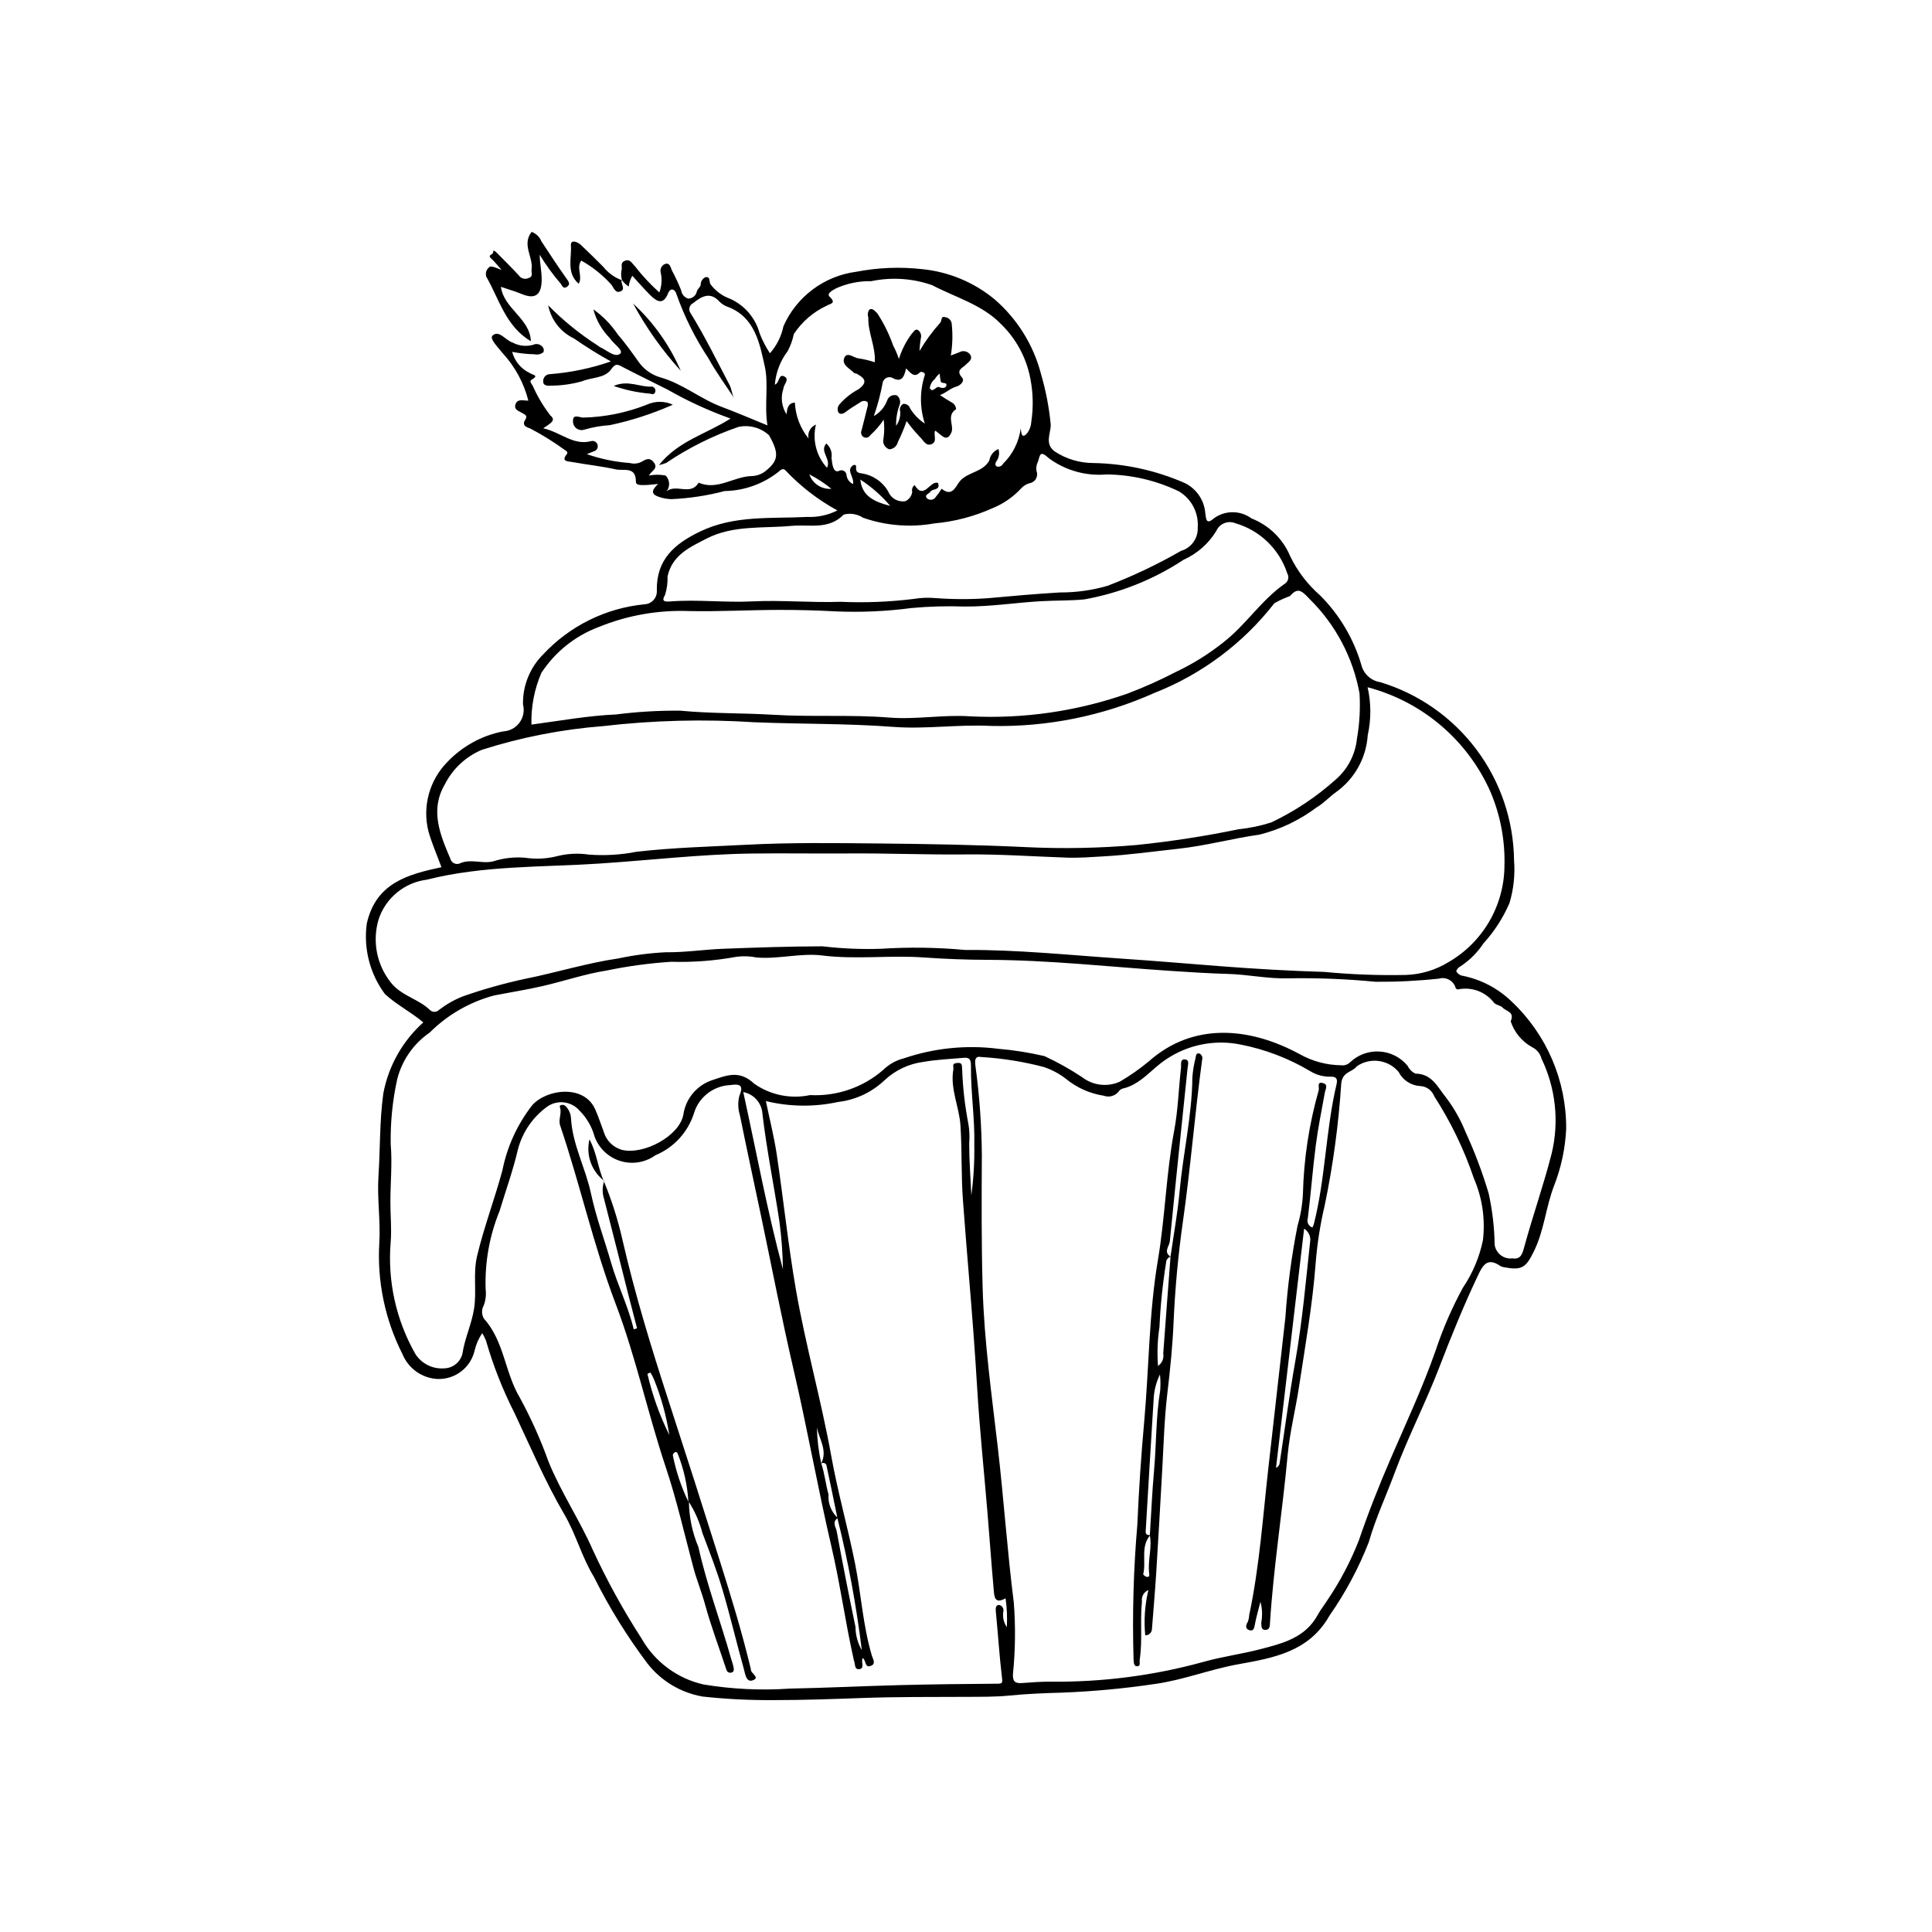 <?xml version="1.0" encoding="UTF-8"?>
<!-- Uploaded to: ICON Repo, www.iconrepo.com, Generator: ICON Repo Mixer Tools -->
<svg fill="#000000" width="800px" height="800px" version="1.1" viewBox="144 144 512 512" xmlns="http://www.w3.org/2000/svg">
 <g>
  <path d="m308.85 218.28c-0.258-0.836-0.309-1.723-0.156-2.582 0.332-0.816-0.477-1.98 0.832-2.555 1.48-0.648 1.988 0.734 2.699 1.363v0.004c1.957 2.523 4.137 4.863 6.512 6.996 0.625-1.688 0.75-3.516 0.363-5.273-0.133-0.492-0.062-1.016 0.195-1.457 0.254-0.441 0.676-0.762 1.172-0.891 0.996-0.145 1.23 0.801 1.551 1.695 0.934 1.734 1.77 3.523 2.496 5.356 0.137 1.023 0.852 1.879 1.84 2.191 1.137 0.008 2.117-0.805 2.32-1.926 0.188-0.602 0.836-1.059 1.023-1.664v0.004c-0.062-0.906 0.461-1.746 1.297-2.094 1.344-0.172 0.875 1.219 1.289 1.875 1.305 1.77 3.109 3.109 5.184 3.852 3.856 1.719 6.734 5.078 7.836 9.148 0.723 1.859 1.641 3.633 2.738 5.297 1.801-2.035 3.039-4.512 3.582-7.176 3.477-7.848 10.797-13.316 19.309-14.426 5.777-1.117 11.695-1.348 17.543-0.68 7.055 0.715 13.738 3.519 19.184 8.059 5.988 5.199 10.254 12.094 12.234 19.773 1.273 4.363 2.133 8.84 2.562 13.367 0.027 2.344-1.695 5.035 1.02 7.082 3.047 2.012 6.617 3.086 10.266 3.09 8.371 0.148 16.625 1.957 24.289 5.324 3.106 1.543 5.16 4.613 5.398 8.07 0.215 1.617 0.309 3 2.309 1.23h0.004c2.965-2.137 6.969-2.117 9.91 0.051 4.641 1.809 8.348 5.43 10.266 10.027 1.918 3.961 4.617 7.492 7.938 10.383 5.113 5.125 8.867 11.449 10.914 18.395 0.586 2.402 2.566 4.219 5.012 4.59 10.168 3.078 19.086 9.316 25.461 17.812 6.379 8.492 9.883 18.797 10 29.418 0.297 3.809-0.113 7.641-1.207 11.297-1.684 3.922-4.012 7.527-6.883 10.68-1.578 2.394-3.617 4.445-6 6.035-0.57 0.273-1.012 0.754-1.238 1.34 0.355 0.688 1.027 1.152 1.793 1.246 4.875 1 9.367 3.375 12.938 6.848 9.262 8.742 14.48 20.938 14.414 33.672-0.238 5.184-1.324 10.293-3.219 15.125-2.191 5.684-2.606 11.816-5.332 17.352-2.027 4.117-3.066 5.137-7.606 4.269h0.004c-0.445-0.035-0.879-0.156-1.277-0.359-3.551-2.473-4.738-0.082-6.055 2.707-3.734 7.914-7.019 15.996-10.156 24.164-3.613 9.41-8.281 18.418-11.785 27.863-2.281 6.148-5.082 12.121-6.891 18.434h0.004c-2.688 6.887-6.184 13.43-10.422 19.484-5.371 9.527-14.719 11.191-24.137 12.875-7.434 1.328-14.508 4.156-21.996 5.211v-0.004c-8.203 1.23-16.469 2.004-24.762 2.316-4.578 0.133-9.281 0.312-13.914 0.777-3.606 0.363-7.484 0.324-11.242 0.344-9.27 0.043-18.535-0.031-27.812 0.305-7.731 0.277-15.5 0.559-23.262 0.555-6.336 0.055-12.668-0.258-18.969-0.938-5.816-1.004-11.047-4.141-14.672-8.801-5.398-7.18-10.133-14.836-14.137-22.875-3.227-5.227-4.746-11.293-7.844-16.574-5.043-8.609-8.926-17.77-13.168-26.766v-0.004c-3.141-6.172-5.691-12.629-7.609-19.285-0.27-0.699-0.605-1.371-1.004-2.004-0.961 1.422-1.648 3.012-2.031 4.688-1.07 4.465-5.117 7.578-9.711 7.461-4.133-0.16-7.793-2.719-9.367-6.543-4.637-9.113-6.766-19.297-6.164-29.504 0.359-5.871-0.609-11.824-0.223-17.688 0.48-7.297 0.273-14.602 1.285-21.93 1.363-7.273 5.086-13.895 10.598-18.836-3.188-2.715-7.023-4.621-10.164-7.508v-0.004c-3.992-5.363-5.719-12.078-4.809-18.703 2.426-10.703 10.734-12.98 19.781-14.918-1.191-3.234-2.535-6.289-3.441-9.473-1.66-6.574 0.23-13.543 4.988-18.379 3.969-4.191 9.148-7.039 14.816-8.137 1.719-0.082 3.309-0.938 4.328-2.324 1.02-1.391 1.359-3.164 0.922-4.828-0.102-4.984 1.848-9.789 5.391-13.297 7.027-7.527 16.562-12.234 26.816-13.227 0.934-0.043 1.809-0.469 2.426-1.176 0.613-0.703 0.914-1.629 0.832-2.562-0.129-8.199 4.769-12.328 11.477-15.555 9.109-4.383 18.832-3.367 28.391-3.863l0.004 0.004c2.762 0.113 5.508-0.48 7.977-1.723-5.125-2.801-9.773-6.391-13.781-10.637-0.539-0.645-1.32-0.109-1.742 0.336-4.082 3.258-9.129 5.074-14.355 5.164-4.637 1.223-9.391 1.941-14.18 2.144-1.215-0.043-2.414-0.285-3.551-0.719-2.062-0.785-1.27-2.012 0.121-3.305-1.613 0.133-2.805 0.316-3.992 0.297-0.719-0.012-1.938 0.023-1.922-0.898 0.066-4.148-3.293-2.812-5.293-3.258-3.852-0.859-7.801-1.266-11.691-1.973-0.953-0.176-2.945-0.07-1.305-2.086 0.32-0.391 0.012-0.797-0.453-1.02v-0.004c-2.949-2.148-6.051-4.082-9.281-5.777-1.078-0.34-2.231-0.863-1.289-2.312 0.688-1.055-0.051-1.301-0.711-1.719-0.867-0.547-2.301-0.852-1.918-2.223 0.492-1.766 2.121-1.066 3.449-1.113-1.184-4.664-3.5-8.957-6.746-12.504-1.184-1.512-3.633-3.894-2.75-4.723 1.711-1.605 3.434 1.238 5.301 1.832v-0.004c1.664 0.902 3.613 1.121 5.438 0.617 0.938-0.469 2.082-0.156 2.648 0.727 0.227 0.367 0.266 0.816 0.109 1.219-0.664 0.535-1.531 0.738-2.363 0.555-1.992-0.043-3.977-0.262-5.93-0.645 0.648 2.469 2.359 4.523 4.668 5.613 0.828 0.559 2.598 0.574 0.418 1.82-0.5 0.285-0.039 1.016 0.297 1.422 1.258 2.848 2.852 5.539 4.746 8.008 1.777 1.41-0.41 2.301-1.891 3.394 4.762 1.102 8.008 4.652 12.703 3.398 0.391-0.102 0.805-0.031 1.137 0.195 0.332 0.227 0.551 0.586 0.594 0.984 0.105 0.691-0.328 1.344-1.004 1.516-0.578 0.238-1.16 0.473-1.875 0.762v0.004c3.688 1.27 7.523 2.062 11.418 2.348 0.961 0.258 1.98 0.18 2.887-0.227 1.25-0.699 2.269-1.426 3.414 0.016 1.383 1.75-0.77 2.32-1.219 3.512 1.445-0.266 2.93-0.262 4.375 0.008 1.133 1.129 1.246 2.926 0.266 4.184 2.531-2.066 6.371 1.273 8.484-2.277 4.988 2.102 9.258-1.609 13.984-1.762l-0.004 0.004c1.336-0.02 2.633-0.469 3.691-1.285 3.519-2.801 3.738-4.695 0.973-9.551h-0.004c-2.172-1.984-5.168-2.805-8.047-2.207-6.785 2.324-13.23 5.535-19.172 9.551-0.625 0.25-1.273 0.441-1.934 0.57 5.137-6.426 12.43-8.156 18.98-12.324-5.785-2.062-11.379-4.633-16.711-7.68-3.906-1.973-7.848-3.871-11.727-5.894-1.254-0.656-1.973-1.266-3.152 0.453-1.742 2.539-5.168 2.133-7.766 3.246l0.004-0.004c-2.731 0.77-5.551 1.16-8.383 1.164-0.984 0.117-2.035-0.148-1.914-1.18l-0.004-0.004c-0.02-0.5 0.168-0.984 0.523-1.34 0.352-0.355 0.84-0.547 1.34-0.531 5.481-0.43 10.883-1.562 16.074-3.363-3.356-1.855-6.609-3.883-9.754-6.074-3.562-1.676-6.109-4.945-6.863-8.805 3.965 4.039 8.375 7.613 13.141 10.664 0.168 0.141 0.344 0.273 0.527 0.395 1.84 0.77 4 2.965 5.43 1.742 0.965-0.828-1.848-2.625-2.754-4.09l0.004-0.004c-2.109-2.113-3.621-4.75-4.379-7.637 2.523 1.793 4.703 4.027 6.43 6.594 1.93 2.238 3.668 4.652 5.379 7.07h0.004c1.398 2.113 3.504 3.66 5.938 4.363 5.898 1.648 10.625 5.723 16.309 7.84 3.93 1.465 7.781 3.137 12.074 4.883-0.863-5.359 0.355-10.887-0.699-15.59-1.305-5.801-2.477-12.945-9.609-15.746h-0.004c-0.844-0.266-1.617-0.715-2.262-1.32-2.551-2.891-4.742-1.617-7.137 0.266h0.004c-0.492 0.238-0.844 0.688-0.961 1.219-0.121 0.531 0.012 1.086 0.355 1.512 3.758 6.109 6.914 12.539 10.238 18.887 0.66 1.258 0.605 2.473 1.242 3.543-2.266-3.473-4.75-6.824-6.746-10.445l0.004-0.004c-3.551-5.344-6.426-11.105-8.555-17.152-0.285-1.078-1.5-1.938-2.231-0.105-1.199 3.004-2.867 2.195-4.519 0.586-1.723-1.68-3.289-3.519-4.934-5.293v-0.004c-0.512 0.875-0.836 1.848-0.949 2.856-0.727-0.473-1.355-1.082-1.855-1.793zm52.77 313.58c1.77-3.481-0.527-6.426-1.133-9.594h-0.004c0.074 3.231 0.465 6.441 1.168 9.598 0.902 2.676 1.152 5.519 1.926 8.195-0.199 2.352 0.719 4.656 2.473 6.234-1.672 1.012-0.512 2.438-0.312 3.512 1.559 8.477 3.215 16.938 4.981 25.379h-0.004c0.016 2.152 0.594 4.262 1.676 6.121-1.441-11.766-3.598-23.434-6.453-34.938-0.969-4.715-1.91-9.438-2.941-14.141-0.109-0.254-0.332-0.445-0.602-0.516-0.266-0.074-0.551-0.02-0.773 0.148zm130.19-62.559c0.145-0.289 0.27-0.594 0.371-0.902 3.094-12.172 3.129-24.844 6.016-37.051 0.34-1.441-0.074-2.074-1.59-2.019v0.004c-1.902 0.043-3.773-0.469-5.391-1.465-5.688-3.391-11.918-5.769-18.414-7.043-6.875-1.41-14.031 0.02-19.836 3.961-3.867 2.539-6.668 6.664-11.547 7.727-0.418 0.156-0.77 0.441-1.012 0.812-0.941 1.141-2.496 1.562-3.883 1.055-3.719-0.57-7.215-2.137-10.109-4.539-1.742-1.332-3.695-2.367-5.773-3.066-5.41-1.426-10.949-2.312-16.535-2.648-1.723-0.348-1.797 0.781-1.617 2.254v0.004c1.074 7.84 1.645 15.742 1.711 23.652-0.074 11.746-0.121 23.504 0.211 35.242 0.406 14.277 2.418 28.438 4.051 42.602 1.566 13.598 2.481 27.254 4.207 40.82v0.004c0.484 6.316 0.41 12.664-0.227 18.965-0.098 2.012 0.668 2.5 2.477 2.352 2.5-0.203 5.016-0.367 7.519-0.363h0.004c13.625 0.156 27.207-1.594 40.348-5.203 4.973-1.414 10.082-2.082 15.062-3.367 6.012-1.551 12.113-3.035 15.41-9.215 0.719-1.344 1.727-2.531 2.527-3.836v-0.004c3.379-4.984 6.188-10.336 8.371-15.953 2.477-7.289 5.336-14.469 8.387-21.543 4.102-9.504 8.504-18.879 11.918-28.668h0.004c1.906-5.742 4.324-11.305 7.219-16.621 2.566-3.793 4.367-8.055 5.297-12.543 0.668-5.574-0.152-11.227-2.375-16.383-2.602-7.684-6.141-15.016-10.543-21.832-0.594-1.57-2.082-2.629-3.762-2.676-2.426-0.16-4.582-1.594-5.672-3.762-2.758-3.266-7.543-3.906-11.059-1.48-1.23 1.648-3.848 1.371-4.137 4.633-0.703 10.848-2.168 21.633-4.387 32.277-1.188 5.035-1.984 10.152-2.391 15.312-0.828 11.016-2.766 21.863-4.414 32.758-0.914 6.031-2.449 11.996-3.004 18.055-1.367 14.863-3.738 29.617-4.684 44.523-0.047 0.715-0.035 1.727-1.086 1.805-1.41 0.105-1.125-1.215-1.223-1.918v-0.008c0.344-1.832 0.273-3.719-0.211-5.519-0.523 2.07-1.105 3.984-1.465 5.934-0.18 0.984-0.32 1.957-1.488 1.586-1.008-0.316-1.043-1.195-0.426-2.152v0.004c0.234-0.598 0.367-1.23 0.395-1.867 2.766-13.043 3.637-26.328 5.141-39.535 1.496-13.148 2.981-26.297 4.461-39.449l-0.004-0.004c0.555-8.125 1.629-16.211 3.219-24.199 0.801-2.738 1.277-5.555 1.418-8.402 0.23-9.293 1.633-18.52 4.184-27.461 0.207-0.793-0.598-2.422 1.219-1.891 1.363 0.398 0.559 1.625 0.391 2.562-0.828 4.633-1.785 9.254-2.387 13.918-0.828 6.418-1.305 12.879-2.106 19.301-0.172 0.488-0.141 1.027 0.09 1.492 0.227 0.465 0.637 0.816 1.129 0.977zm-119.18 114.09c-0.547 1.066 0.625 2.75-0.875 2.949-1.48 0.195-1.043-1.578-1.508-2.449-0.031-0.109-0.047-0.219-0.051-0.328-2.207-9.848-3.562-19.883-5.852-29.68-3.621-15.523-6.379-31.219-9.996-46.742-3.18-13.656-5.824-27.438-8.715-41.16-1.855-8.809-3.769-17.609-5.551-26.434-0.527-1.68-0.574-3.477-0.133-5.184 1.488-3.387-0.727-3-2.523-2.805v0.004c-4.5 0.238-8.352 3.312-9.578 7.648-1.633 4.945-5.336 8.938-10.145 10.938-2.688 1.938-6.129 2.508-9.297 1.535-3.168-0.969-5.699-3.371-6.836-6.481-0.707-2.586-2.07-4.945-3.961-6.848-2.129-2.484-5.777-2.981-8.492-1.156-3.891 2.781-6.68 6.84-7.879 11.469-1.277 5.504-3.211 10.855-4.852 16.273-2.684 6.59-3.941 13.668-3.684 20.777 0.172 1.418 0.008 2.856-0.484 4.191-0.629 1.098-0.621 2.441 0.016 3.531 5.418 5.988 5.535 14.336 9.562 21.02v-0.004c2.957 5.43 5.484 11.078 7.566 16.895 3.301 8.125 8.219 15.41 11.758 23.445 3.746 8.102 8.055 15.926 12.895 23.422 3.516 6.199 9.484 10.621 16.434 12.188 7.551 1.246 15.223 1.613 22.859 1.09 9.766-0.188 19.523-0.676 29.289-0.926 8.539-0.215 17.082-0.312 25.625-0.367 1.383-0.008 1.492-0.133 1.316-1.605-0.699-5.824-1.055-11.688-1.633-17.527-0.09-0.898 0.004-1.723 0.816-1.75 0.379 0.062 0.719 0.27 0.941 0.582s0.312 0.699 0.246 1.078c-0.266 1.473 0.059 2.992 0.91 4.223 0.145-2.551 0.035-5.113-0.332-7.644-3.023 1.734-2.996-0.66-3.144-2.312-0.605-6.656-1.062-13.324-1.617-19.984-0.926-11.16-2.098-22.305-2.769-33.48-0.586-9.793-1.336-19.566-2.156-29.336-0.566-6.727-1.086-13.461-1.598-20.195-0.508-6.644-0.238-13.312-0.668-19.973-0.324-5.012-2.785-9.711-1.883-14.891 0.145-0.84-0.535-1.512 0.934-1.684 1.457-0.168 1.293 0.559 1.391 1.516v0.008c0.164 4.902 0.715 9.781 1.652 14.594 0.297 1.719 0.371 3.473 0.219 5.211-0.004 4.578 0.355 9.16 0.57 13.742 0.594-4.41 0.852-8.855 0.781-13.305 0.18-7.023-0.961-13.98-0.883-20.977 0.023-2.039-0.633-2.285-2.16-2.144-3.488 0.312-7.012 0.461-10.449 1.062h-0.004c-3.875 0.504-7.492 2.223-10.332 4.906-3.359 3.176-7.656 5.18-12.246 5.711-6.32 1.379-12.875 1.297-19.16-0.234 1.023 4.941 2.191 9.508 2.883 14.148 1.781 11.945 3.019 23.977 5.086 35.871 2.57 14.781 6.703 29.242 9.359 44.039 1.707 9.523 4.383 18.906 6.293 28.434 1.633 8.148 2.09 16.508 4.481 24.516 0.266 0.891 1.105 2.066-0.195 2.629-1.754 0.758-1.262-1.352-2.242-2.039zm-95.473-129.3c1.25-6.242 3.938-12.113 7.844-17.141 3.731-4.324 13.77-5.707 16.742 1.059 0.848 1.926 1.496 3.887 2.223 5.84 0.652 2.359 2.484 4.207 4.84 4.875 5.742 1.41 15.164-3.609 16.273-9.25h0.004c0.582-4.254 3.519-7.816 7.586-9.199 3.938-1.305 7.285-2.793 11.207 0.922 4.301 3.012 9.664 4.106 14.801 3.012 7.098 0.375 14.059-2.031 19.41-6.699 1.516-1.477 3.394-2.523 5.441-3.035 8.02-2.734 16.555-3.602 24.957-2.543 4.144 0.352 8.254 1.004 12.301 1.945 3.461 1.602 6.793 3.465 9.965 5.57 2.844 2.219 6.68 2.691 9.977 1.227 2.711-1.578 5.285-3.379 7.699-5.379 11.957-10.621 27.035-8.969 39.977-1.945v-0.004c3.367 1.902 7.156 2.922 11.02 2.961 0.875 0.121 1.754-0.172 2.375-0.801 2.106-1.996 4.945-3.027 7.84-2.84 2.894 0.184 5.582 1.566 7.414 3.816 0.426 0.895 1.152 1.613 2.051 2.035 4.422 0.07 5.812 3.5 8.094 6.324h0.004c2.121 2.797 3.859 5.867 5.172 9.125 2.426 5.277 4.477 10.719 6.133 16.285 0.988 4.465 1.523 9.02 1.594 13.594 0.305 2.309 2.426 3.938 4.734 3.637 2.211 0.391 2.648-1.332 3.109-3.027 2.266-8.332 5.16-16.461 7.289-24.863 1.996-8.414 1.035-17.258-2.723-25.047-0.336-1.328-1.246-2.441-2.484-3.031-2.688-1.484-4.715-3.93-5.676-6.848 1.105-2.574-1.18-2.609-2.117-3.621-0.57-0.613-1.516-0.609-2.25-1.23h0.004c-2.176-2.894-5.805-4.312-9.367-3.656-0.203 0.078-0.434 0.055-0.617-0.062-0.184-0.117-0.305-0.312-0.32-0.531-0.637-1.766-2.535-2.734-4.336-2.215-5.586 0.602-11.203 0.879-16.816 0.832-7.606-0.734-15.242-1.039-22.879-0.918-5.453 0.203-10.855-1.02-16.262-1.164-5.027-0.137-10.062-0.465-15.051-0.793-16.148-1.066-32.246-2.883-48.453-2.934-5.707-0.016-11.398-0.227-17.082-0.633-8.949-0.641-17.926 0.59-26.891-0.523-5.781-0.719-11.57 1.035-17.418 0.527h-0.008c-1.75-0.355-3.551-0.418-5.32-0.18-5.691 1.047-11.473 1.488-17.258 1.32-5.738 0.367-11.445 1.137-17.078 2.305-5.801 0.914-11.434 2.852-17.18 4.168-4.227 0.969-8.52 1.633-12.777 2.473-6.422 1.73-12.285 5.109-16.996 9.809-4.293 2.949-7.359 7.367-8.625 12.418-1.238 5.644-1.812 11.414-1.711 17.191 0.426 4.996-0.066 10.066-0.086 15.102-0.016 3.598 0.371 7.223 0.078 10.793-0.863 10.32 1.414 20.66 6.531 29.664 1.645 2.582 4.574 4.051 7.625 3.828 2.312-0.043 4.305-1.637 4.856-3.883 0.613-4.102 2.438-7.805 3.086-11.949 0.734-4.688-0.312-9.297 0.805-13.969 1.848-7.715 4.664-15.109 6.723-22.742zm229.27-127.96c0.953 4.18 0.965 8.52 0.035 12.707-0.395 6.012-3.457 11.531-8.352 15.047-1.789 1.266-3.293 2.981-5.172 4.066-4.5 3.387-9.633 5.844-15.094 7.219-7.242 1.023-14.289 2.973-21.652 3.769-6.59 0.715-13.18 1.648-19.82 2.012-3.152 0.172-6.312 0.441-9.461 0.336-8.969-0.297-17.926-0.953-26.906-0.855-10.398 0.113-20.793-0.336-31.199-0.258-8.598 0.066-17.246-0.094-25.828 0.027-13.445 0.191-26.871 1.793-40.312 2.664-15.23 0.984-30.582 0.48-45.574 4.262v0.004c-2.902 0.367-5.641 1.547-7.894 3.406-2.258 1.855-3.945 4.316-4.859 7.09-1.73 5.785-0.516 12.047 3.246 16.766 2.828 3.566 7.363 4.316 10.426 7.336h0.004c0.688 0.598 1.727 0.547 2.352-0.117 1.93-1.469 4.047-2.668 6.297-3.566 5.398-1.887 10.906-3.438 16.496-4.644 8.27-1.648 16.379-4.199 24.734-5.41 4.148-0.883 8.363-1.43 12.598-1.637 5.039 0.074 10.086-0.73 15.141-0.918 8.777-0.332 17.562-0.637 26.344-0.652 5.133 0.605 10.305 0.824 15.469 0.652 7.438-0.477 14.902-0.371 22.324 0.312 13.883-0.094 27.738 1.379 41.598 2.305 8.707 0.582 17.391 1.336 26.086 2.004 9.164 0.707 18.352 1.238 27.539 1.512h0.004c7.184 0.688 14.406 0.953 21.625 0.801 3.957-0.137 7.812-1.297 11.191-3.363 9.094-5.234 14.75-14.875 14.879-25.363 0.215-6.805-1.051-13.578-3.719-19.84-6.082-13.691-18.055-23.871-32.543-27.672zm-2.816 13.613-0.004-0.004c0.695-3.957 0.922-7.984 0.68-11.996-1.738-9.531-6.387-18.293-13.309-25.074-1.895-2.012-3.004-3.191-5.109-0.711v-0.004c-1.43 0.52-2.816 1.156-4.141 1.902-8.293 10.66-19.309 18.887-31.883 23.812-13.594 6.074-28.367 9.051-43.25 8.711-8.652-0.453-17.254 0.91-25.914 0.25-12.207-0.93-24.473-0.711-36.707-1.223v0.004c-13.379-0.871-26.809-0.531-40.125 1.016-10.922 0.848-21.707 2.957-32.145 6.281-4.266 1.793-7.754 5.047-9.828 9.184-3.977 6.769-1.266 13.281 1.473 19.68 0.125 0.496 0.453 0.918 0.902 1.164 0.453 0.246 0.984 0.293 1.473 0.133 2.965-1.414 6.043 0.16 9.062-0.621v-0.004c2.691-0.855 5.523-1.176 8.34-0.938 2.816 0.43 5.691 0.293 8.453-0.398 2.762-0.703 5.633-0.852 8.453-0.43 4.223 0.324 8.469 0.074 12.625-0.746 9.738-1.125 19.508-1.359 29.246-1.867 11.59-0.605 23.23-0.449 34.848-0.336 13.012 0.129 26.027 0.352 39.023 0.961v0.004c9.863 0.477 19.742 0.285 29.578-0.574 9.047-0.938 18.039-2.328 26.945-4.168 2.93-0.297 5.824-0.902 8.629-1.809 6.231-2.961 12-6.805 17.129-11.422 3.148-2.758 5.133-6.613 5.551-10.781zm-218.77-3.719c7.539-1 14.938-2.363 22.465-2.688l-0.004-0.004c5.633-0.715 11.309-1.047 16.988-0.992 8.246 0.789 16.504 0.586 24.746 1.086 10.156 0.621 20.41-0.082 30.586 0.734 7.234 0.578 14.402-0.828 21.586-0.32h-0.004c14.133 0.695 28.27-1.359 41.621-6.043 4.422-1.676 8.742-3.613 12.938-5.797 4.363-2.07 8.477-4.629 12.266-7.629 6.109-4.68 10.238-11.41 16.602-15.781 0.809-0.617 1.027-1.738 0.516-2.617-2.102-6.457-7.273-11.449-13.801-13.324-1.93-0.781-4.133 0.105-4.984 2.004-2.039 3.383-5.062 6.059-8.668 7.672-7.969 5.258-16.926 8.836-26.328 10.52-3.812 0.367-7.664 0.258-11.492 0.477-6.723 0.387-13.371 1.453-20.164 1.418-4.715-0.168-9.438-0.039-14.141 0.391-6.621 0.879-13.309 1.176-19.984 0.895-5.027-0.277-10.105-0.406-15.082-0.398-7.957 0.012-15.941 0.477-23.906 0.312l-0.004-0.004c-8.211-0.309-16.395 1.141-24.004 4.258-6.199 2.34-11.496 6.59-15.125 12.137-1.859 4.32-2.754 8.992-2.625 13.691zm87.875-54.82c-1.512-0.992-3.375-1.297-5.125-0.828-4.062 4.121-9.078 2.543-13.824 2.984-7.59 0.707-15.531-0.258-22.586 3.406-4.297 2.231-9.008 4.25-10.277 9.98 0.066 1.672-0.16 3.34-0.668 4.934-0.93 1.543-0.312 1.84 1.305 1.711 7.269-0.574 14.531 0.344 21.828-0.016 7.777-0.383 15.605 0.375 23.395 0.109h0.004c6.441 0.285 12.895 0.035 19.293-0.754 1.945-0.328 3.922-0.402 5.887-0.23 4.586 0.344 9.188 0.355 13.773 0.035 6.387-0.594 12.762-1.145 19.164-1.531 4.266 0.023 8.512-0.566 12.609-1.754 6.723-2.574 13.234-5.672 19.477-9.258 2.727-0.785 4.562-3.336 4.438-6.172 0.289-3.871-1.621-7.578-4.945-9.586-6-2.898-12.566-4.438-19.227-4.508-5.434 0.477-10.855-1.039-15.25-4.266-2.324-2.148-2.352-1.047-2.883 0.805l0.004-0.004c-0.426 0.781-0.574 1.684-0.426 2.559 0.273 0.688 0.211 1.457-0.164 2.094-0.371 0.633-1.02 1.059-1.75 1.156-0.828 0.25-1.574 0.719-2.16 1.359-2.09 2.262-4.648 4.039-7.5 5.207-4.914 2.219-10.164 3.598-15.535 4.074-6.309 1.125-12.805 0.609-18.855-1.508zm-9.547-13.223c1.164-2.402-2.066-4.305-0.191-6.449 1.094 0.945 1.617 2.391 1.375 3.816 0.195 1.324 0.316 3.992 1.895 3.488 0.43-0.273 0.969-0.285 1.41-0.031 0.438 0.25 0.703 0.723 0.688 1.23 0.168 0.988 0.812 1.832 1.723 2.25 0.379-1.914-2.062-3.75 0.16-5.062 1.543-0.234-0.543 1.984 2.094 2.223v0.004c2.973 0.434 5.582 2.215 7.074 4.824 0.73 1.816 2.629 2.875 4.559 2.543 0.961-0.465 1.629-1.371 1.793-2.426-0.184-0.684 0.062-1.41 0.629-1.84 2.484 4.106 4.062-1.285 6.191-0.574 0.777 2.062-1.469 1.445-2.012 2.328-0.352 0.57-1.703 0.809-0.898 1.75 0.32 0.293 0.75 0.434 1.18 0.383 0.434-0.051 0.82-0.281 1.066-0.641 0.605-0.715 1.152-1.48 1.637-2.285 2.906 2.422 3.809-0.875 4.914-2.09 2.199-2.422 6.012-2.266 7.738-5.418h-0.004c0.223-1.352 1.133-2.492 2.406-3.008 0.32 1 0.188 2.09-0.363 2.984-0.305 0.406-0.855 1.289 0.012 1.672 0.629 0.137 1.273-0.172 1.566-0.746 2.57-2.512 4.219-5.812 4.691-9.375 0.172 1.746 0.445 2.731 1.77 1.203 0.625-0.883 0.988-1.93 1.039-3.012 0.562-3.75 0.48-7.57-0.238-11.293-1.02-5.512-3.723-10.578-7.738-14.492-4.965-5.184-12.121-7.121-18.32-10.371h0.004c-5.176-1.809-10.75-2.176-16.117-1.055-3.195-0.066-6.363 0.574-9.281 1.875-0.902 0.5-2.68 1.379-1.754 2.258 1.949 1.844-0.027 1.84-0.77 2.359h-0.004c-3.547 1.648-6.57 4.25-8.723 7.519-0.32 1.586-0.871 3.113-1.637 4.539-1.953 2.57-3.129 5.648-3.394 8.867 1.312-0.445 0.91-2.922 2.461-2.188 1.578 0.75-0.129 2.102-0.172 3.195-0.809 2.293-0.504 4.828 0.82 6.863 0.133-1.758 0.512-3.019 2.199-3.102 0.172 3.481 1.445 6.812 3.633 9.52-0.34-1.543 0.484-3.109 1.949-3.703-0.996 4.074 0.109 8.375 2.941 11.465zm-22.195 165.43c3.512 16.008 6.375 31.613 10.508 46.957v0.004c-0.055-4.254-0.367-8.5-0.938-12.715-1.434-9.504-3.371-18.945-4.492-28.48h0.004c-0.176-2.859-2.269-5.234-5.082-5.766zm148.63 36.199c-2.516 21.383-4.981 42.375-7.449 63.363h-0.004c0.508-0.176 0.875-0.621 0.953-1.156 1.383-9.035 2.57-18.102 4.164-27.094 1.887-10.66 2.812-21.426 3.981-32.168-0.004-1.199-0.629-2.312-1.645-2.945zm-109.71-191.57c-2.277-2.691-4.938-5.031-7.898-6.949 0.367 3.664 2.668 5.715 7.898 6.949zm-15.559-4.496c-1.809-1.48-3.773-2.766-5.856-3.832 0.859 2.457 3.262 4.027 5.856 3.832z"/>
  <path d="m284.89 205.45c1.184 0.441 2.125 1.355 2.602 2.523 2.168 3.324 4.359 6.637 6.656 9.871 0.598 0.84 1.098 1.488 0.078 2.176-1.031 0.695-1.262-0.457-1.723-0.957h0.004c-2.039-2.359-3.871-4.891-5.484-7.559 0.02 2.301 0.566 4.488 0.527 6.75-0.074 3.934-1.734 5.137-5.301 3.66-1.762-0.73-3.613-1.254-5.504-1.902 0.797 5.84 7.707 8.363 7.941 14.414-6.606-3.887-8.34-11-11.746-16.984l-0.004 0.004c-0.363-0.848-0.152-1.836 0.527-2.457 0.473-0.582 0.898-0.484 3.465 0.539-1.141-1.262-1.891-2.246-2.797-3.059-1.074-0.965 0.656-0.91 0.574-1.738-0.07-0.723 0.699 0.004 1.012 0.32 1.918 1.941 3.856 3.863 5.715 5.859l0.004-0.004c0.52 0.84 1.559 1.195 2.484 0.844 1.57-0.477 0.816-1.426 0.953-2.312 0.5-3.312-2.66-6.57 0.016-9.988z"/>
  <path d="m322.31 251.25c-5.367 2.387-10.973 4.207-16.719 5.426-2.258 0.141-4.488 0.531-6.66 1.16-0.754 0.281-1.602 0.141-2.231-0.363-0.625-0.504-0.941-1.305-0.832-2.102 0.004-1.672 1.734-0.734 2.644-0.703 5.789-0.133 11.508-1.293 16.895-3.422 2.191-1.008 4.711-1.008 6.902 0.004z"/>
  <path d="m308.77 218.15c-0.367 1.012 1.082 2.391-0.234 3.027-1.535 0.742-1.895-1.07-2.629-1.867-2.269-2.488-4.926-4.602-7.859-6.254-1.414 1.906 0.441 4.152-0.684 6.133-3.332-2.836-1.832-6.773-2.07-10.16-0.121-1.695 1.781-0.938 2.695-0.078 1.992 1.867 3.918 3.812 5.863 5.734 1.297 1.641 3.031 2.887 5 3.598z"/>
  <path d="m324.41 242.27c-4.914-5.418-9.156-11.406-12.641-17.836 5.414 4.996 9.719 11.074 12.641 17.836z"/>
  <path d="m306.63 246.28c3.883-1.691 6.984 0.395 10.152 0.172 0.332 0.055 0.621 0.262 0.785 0.559 0.16 0.297 0.172 0.648 0.035 0.957-0.242 0.734-0.895 0.434-1.395 0.348h-0.004c-3.262-0.277-6.481-0.961-9.574-2.035z"/>
  <path d="m454.2 477.02c0.824-5.785 1.887-11.547 2.414-17.355 0.91-10.035 3.266-19.902 3.375-30.031h-0.004c0.113-1.758 0.395-3.5 0.844-5.203 0.109-0.527 0.098-1.559 1.086-1.211 0.598 0.316 0.875 1.023 0.656 1.664-1.926 14.219-3.047 28.527-5.074 42.738-1.266 8.863-2.094 17.793-2.488 26.785-0.262 6.203-0.891 12.504-1.637 18.723-0.801 6.66-0.984 13.332-1.352 20.004-0.5 9.105-1.027 18.207-1.586 27.305-0.32 5.09-0.762 10.172-1.156 15.258l-0.004 0.008c-0.012 0.457-0.207 0.895-0.539 1.207-0.336 0.316-0.781 0.484-1.238 0.473-0.387-4.019-0.105-8.07 0.84-11.996-1.203 0.484-1.91 1.734-1.707 3.016-0.527 5.129 0.172 10.297-0.594 15.418-0.109 0.727 0.355 1.777-0.742 1.762-0.824-0.012-0.828-1-0.887-1.809v0.004c-0.355-11.93-0.02-23.867 1-35.754 0.395-9.176 1.008-18.34 1.836-27.496 1.266-14.184 1.227-28.496 3.606-42.559 1.93-11.418 2.188-23.016 4.332-34.406 1.027-5.461 1.16-11.086 1.805-16.621 0.094-0.793-0.363-2.438 1.219-2.16 1.031 0.18 0.598 1.488 0.508 2.332-1.578 15.281-3.191 30.559-4.699 45.848-0.129 1.316-1.785 2.844 0.215 4.078l-0.004-0.004c-0.707 0.203-1.195 0.844-1.203 1.578-0.91 5.656-1.496 11.359-1.754 17.082-0.52 3.406-0.648 6.856-0.387 10.293 1.074-0.723 1.621-2.016 1.387-3.289 0.621-8.562 1.285-17.121 1.934-25.68zm-5.394 73.816c-2.609 3.094-1 6.957-1.848 10.375h-0.004c0.23 0.348 0.582 0.59 0.988 0.684 0.543 0.102 0.691-0.309 0.617-0.828-0.48-3.406 0.809-6.785 0.16-10.191 0.359-5.688 0.602-11.387 1.109-17.062 0.637-7.106 0.473-14.27 1.637-21.336v-0.004c0.109-1.406 0.09-2.82-0.062-4.219-0.953 1.934-1.516 4.039-1.652 6.191-0.758 11.766-1.406 23.535-2.129 35.305-0.062 1 0.5 1.047 1.184 1.086z"/>
  <path d="m304.03 457.03c2.07 5.004 3.711 10.176 4.91 15.457 3.324 14.512 7.676 28.715 12.289 42.887 4.598 14.121 9.125 28.273 13.59 42.453 2.957 9.352 5.805 18.715 8.102 28.246v-0.004c0.039 0.105 0.062 0.215 0.07 0.324-0.121 1.078 2.523 2.117 0.562 2.883-1.812 0.707-2.059-1.668-2.394-2.871-1.984-7.062-3.648-14.219-5.731-21.25-1.488-5.019-3.402-9.914-5.254-14.816h-0.004c-0.758-2.934-1.973-5.734-3.602-8.293 0.062 4.109 0.918 8.168 2.519 11.953 2.211 10.023 5.879 19.637 8.645 29.508 0.207 0.746 0.492 1.473 0.645 2.227 0.129 0.633 0.246 1.41-0.68 1.551l-0.004-0.004c-0.57 0.09-1.109-0.293-1.215-0.863-1.891-5.738-4.043-11.406-5.633-17.223-0.898-3.285-2.195-6.418-3.074-9.695-2.387-8.898-4.41-17.918-7.328-26.641-4.797-14.336-7.918-29.191-13.285-43.316-5.879-15.48-9.426-31.645-14.715-47.285-0.559-1.648 0.547-3.211-0.086-4.891-0.215-0.562 0.945-0.801 1.461-0.289 0.887 0.848 1.422 2.004 1.496 3.231 0.379 7.016 3.856 13.211 5.289 19.941 1.332 6.242 3.566 12.207 5.324 18.316 1.727 6.004 4.562 11.605 6.012 17.715l0.887-0.266c-0.754-2.91-1.527-5.82-2.266-8.734-2.18-8.598-4.32-17.207-6.543-25.793v-0.004c-0.449-1.48-0.406-3.066 0.117-4.523zm12.312 50.691-0.766 0.363v-0.004c1.293 5.617 3.242 11.059 5.805 16.219-0.789-5.09-2.168-10.074-4.109-14.848-0.258-0.605-0.566-1.184-0.93-1.734zm10.09 34.262h0.004c-0.254-4.312-1.188-8.555-2.766-12.574-0.105-0.445-0.449-0.816-0.961-0.445h-0.004c-0.234 0.168-0.379 0.434-0.395 0.723 0.848 4.258 2.231 8.391 4.125 12.297z"/>
  <path d="m304.14 456.96c-3.383-2.562-4.922-6.887-3.922-11.012 2.035 3.805 2.238 7.688 3.812 11.082z"/>
  <path d="m395.98 238.21c0.961-0.367 1.566-0.609 2.184-0.832 1-0.605 2.297-0.328 2.961 0.629 0.734 1.273-0.422 1.879-1.211 2.68-0.832 0.848-2.703 1.398-0.977 3.356 0.863 0.98-0.523 2.152-1.527 2.426-1.555 0.422-2.57 1.594-4.309 2.219 1.008 0.707 2.051 1.363 3.125 1.965 0.664 0.359 1.102 1.031 1.152 1.785-2.676 1.711-0.457 4.367-1.246 6.168-1.324 3.023-2.844 0.281-4.332-0.477-0.449 1.168 0.625 2.875-0.844 3.539-1.598 0.723-2.262-1.02-3.133-1.824l-0.004 0.004c-1.277-1.34-2.465-2.766-3.555-4.266-0.648 1.891-1.422 3.742-2.309 5.535-0.238 1.09-1.168 1.891-2.277 1.961-1.219-0.402-1.895-1.695-1.531-2.922 0.23-1.641 0.25-3.301 0.047-4.945-1.012 1.512-2.207 2.894-3.555 4.121-0.348 0.617-1.125 0.844-1.75 0.508-0.605-0.344-0.859-1.086-0.586-1.727 0.516-2.008 1.039-4.016 1.52-6.031h-0.004c0.203-0.488 0.234-1.031 0.082-1.535-0.555-0.406-1.309-0.398-1.852 0.02-1.297 0.84-2.648 1.609-3.867 2.555-0.727 0.562-1.504 0.832-2.012 0.156-0.32-0.691-0.211-1.508 0.281-2.094 1.43-1.645 3.152-3.016 5.082-4.039 2.656-1.977 1.484-2.996-0.527-4.125v-0.004c-0.215-0.031-0.43-0.082-0.637-0.152-1.148-1.207-3.418-2.172-2.609-4.043 0.754-1.742 2.5 0.062 3.801 0.156h0.004c1.445 0.219 2.875 0.562 4.266 1.023 0.254-4.215-1.859-7.867-1.707-11.848-0.258-0.703-0.16-1.484 0.262-2.102 0.891-0.492 1.527 0.441 2.148 1.035 1.719 2.652 3.117 5.5 4.168 8.48 0.602 1.145 1.109 2.336 1.516 3.562 0.723-2.328 1.824-4.519 3.266-6.488 0.539-0.523 0.922-1.52 1.715-1.223 0.758 0.488 1.094 1.43 0.82 2.289-0.18 1.102-0.297 2.211-0.344 3.324 1.586-2.695 3.445-5.227 5.543-7.555 0.395-0.496 0.082-1.758 1.184-1.438h-0.004c1.043 0.094 1.844 0.969 1.84 2.016 0.277 2.719 0.191 5.461-0.258 8.156zm-6.894 18.047h0.004c-1.344-4.109-1.367-8.535-0.07-12.66 0.434-1.066-1.078-1.086-1.148-1.008-1.57 1.723-2.57 0.215-3.754-0.961-0.516 2.375-1.23 3.902-3.793 2.426-0.477-0.164-1-0.129-1.449 0.105-0.449 0.23-0.781 0.633-0.926 1.117-0.559 3.055-1.352 6.062-2.371 8.996 1.609-0.918 2.852-2.367 3.512-4.102 0.156-0.531 0.523-0.98 1.016-1.238 0.492-0.258 1.066-0.309 1.594-0.137 0.797 0.629 1.062 1.719 0.652 2.644-0.625 1.73-0.922 3.562-0.875 5.402 0.801-1.09 1.188-2.43 1.094-3.777-0.27-0.777 0.062-1.633 0.785-2.023 0.801-0.098 1.562 0.387 1.812 1.156 0.984 1.633 2.324 3.019 3.922 4.059zm3.941-13.254h0.004c-0.52 0.391-0.957 0.879-1.285 1.434-0.738 0.613-1.219 1.477-1.348 2.426 0.77 1.426 1.656-0.586 2.422-0.285 0.859 0.336 1.746 0.375 1.965-0.363 0.316-1.062-1.262-0.426-1.473-1.117-0.156-0.688-0.25-1.387-0.281-2.094z"/>
 </g>
</svg>